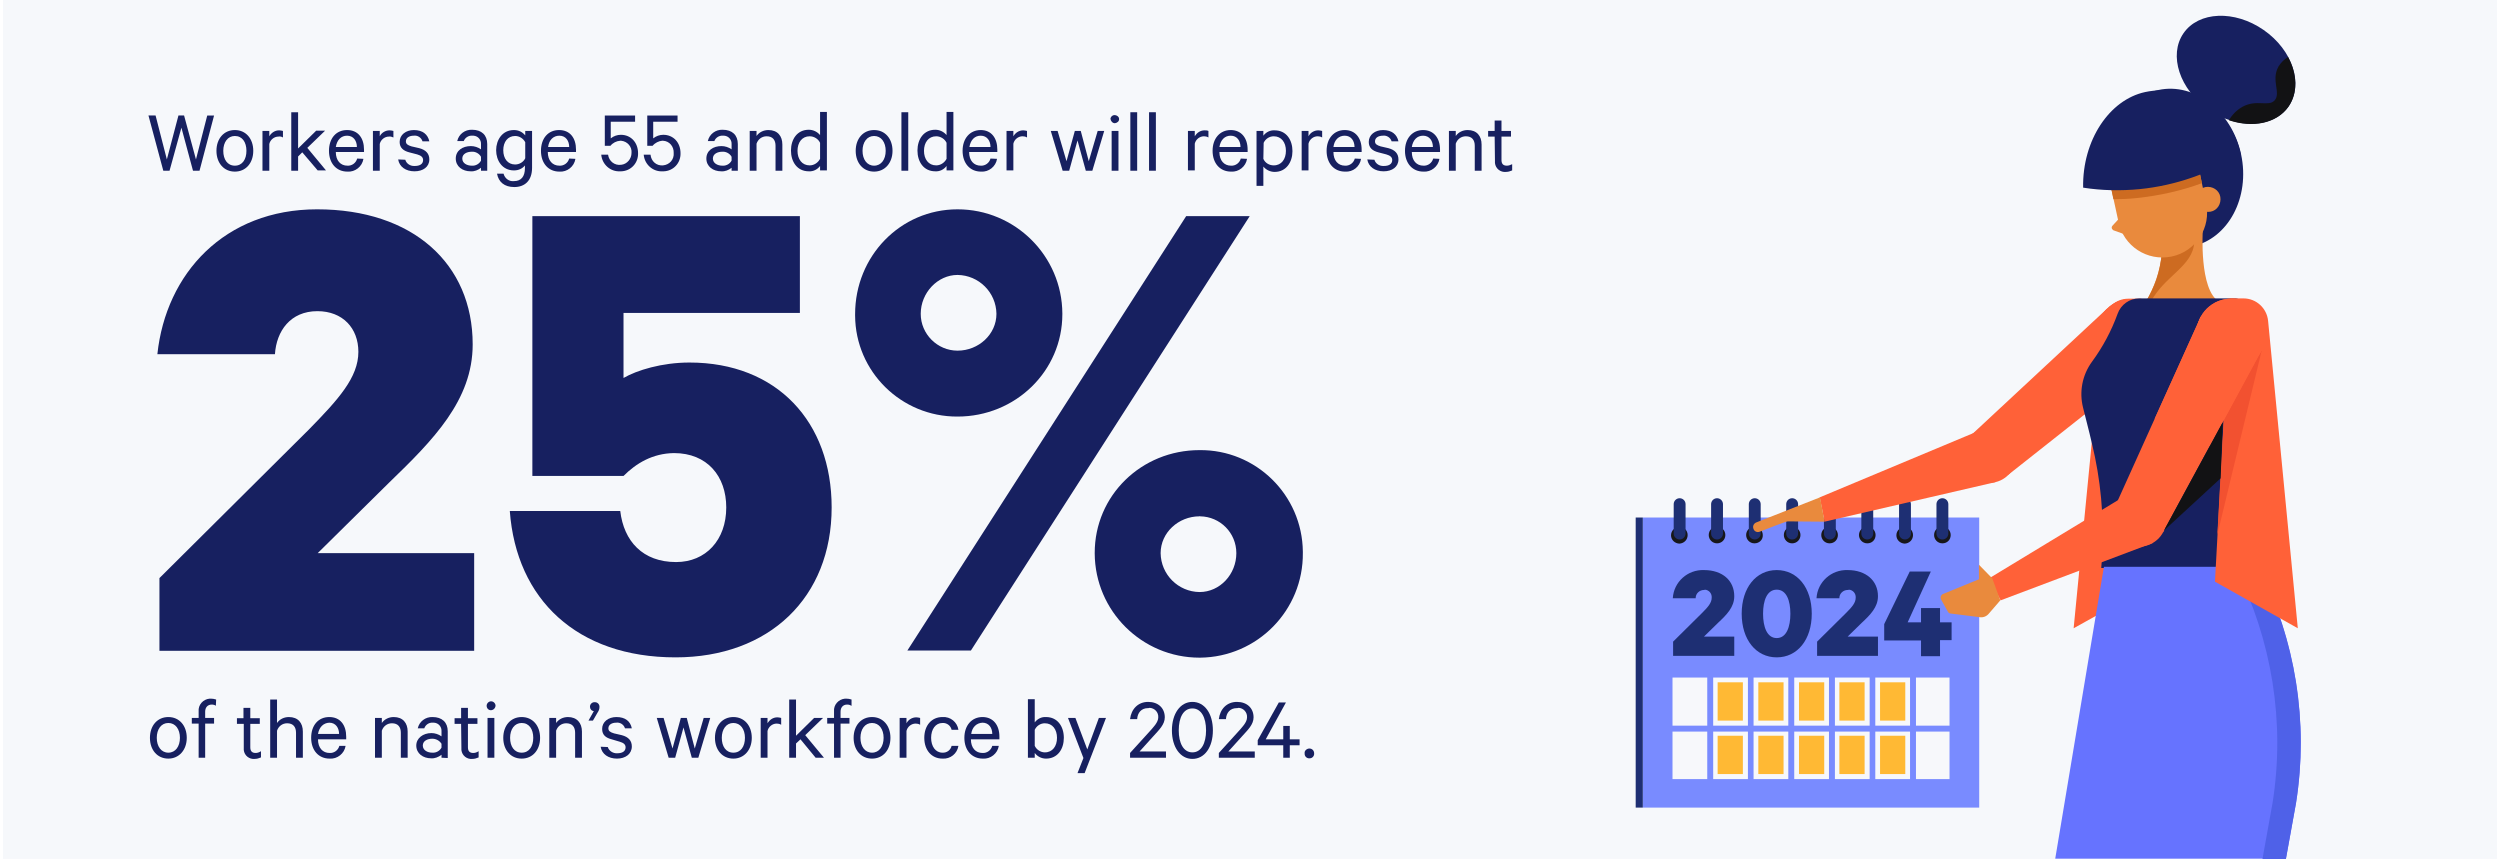 <?xml version="1.0" encoding="UTF-8"?> <!-- Generator: Adobe Illustrator 24.3.0, SVG Export Plug-In . SVG Version: 6.00 Build 0) --> <svg xmlns="http://www.w3.org/2000/svg" xmlns:xlink="http://www.w3.org/1999/xlink" version="1.1" id="Layer_1" x="0px" y="0px" viewBox="0 0 842 289.3" style="enable-background:new 0 0 842 289.3;" xml:space="preserve"> <style type="text/css"> .st0{fill:#F6F8FB;} .st1{fill:#F7F8FB;} .st2{fill:#798BFF;} .st3{fill:#17171A;} .st4{fill:#1E2F73;} .st5{fill:#FFB934;} .st6{fill:#FF6138;} .st7{fill:#172060;} .st8{fill:#E98A3D;} .st9{fill:#CD6B21;} .st10{fill:#121214;} .st11{fill:#6673FF;} .st12{fill:#4F61E8;} .st13{fill:#F25130;} </style> <rect x="1" y="0" class="st0" width="840" height="289.3"></rect> <g id="Artwork_711"> <polygon class="st1" points="549.2,173.2 662.6,173.2 664.5,174.3 550.9,174.3 "></polygon> <rect x="553.3" y="174.3" class="st2" width="113.3" height="97.7"></rect> <path class="st3" d="M568.4,180.2c0-1.5-1.2-2.8-2.8-2.7c-1.5,0-2.8,1.2-2.8,2.8c0,1.5,1.2,2.7,2.8,2.8 C567.2,183,568.4,181.8,568.4,180.2C568.4,180.2,568.4,180.2,568.4,180.2"></path> <path class="st4" d="M565.7,181.7L565.7,181.7c-1.1,0-2-0.9-2-2v-9.9c0-1.1,0.9-2,2-2s2,0.9,2,2v9.9 C567.7,180.8,566.8,181.7,565.7,181.7"></path> <path class="st3" d="M581.1,180.2c0-1.5-1.2-2.8-2.8-2.8s-2.8,1.2-2.8,2.8c0,1.5,1.2,2.8,2.8,2.8c0,0,0,0,0,0 C579.8,183,581.1,181.8,581.1,180.2C581.1,180.2,581.1,180.2,581.1,180.2"></path> <path class="st4" d="M578.3,181.7L578.3,181.7c-1.1,0-2-0.9-2-2v-9.9c0-1.1,0.9-2,2-2s2,0.9,2,2v9.9 C580.3,180.8,579.4,181.7,578.3,181.7"></path> <path class="st3" d="M593.7,180.2c0-1.5-1.2-2.8-2.8-2.8c-1.5,0-2.8,1.2-2.8,2.8c0,1.5,1.2,2.8,2.8,2.8c0,0,0,0,0,0 C592.5,183,593.8,181.8,593.7,180.2"></path> <path class="st4" d="M591,181.7L591,181.7c-1.1,0-2-0.9-2-2v-9.9c0-1.1,0.9-2,2-2s2,0.9,2,2v9.9C593,180.8,592.1,181.7,591,181.7"></path> <path class="st3" d="M606.4,180.2c0-1.5-1.2-2.8-2.8-2.8s-2.8,1.2-2.8,2.8c0,1.5,1.2,2.8,2.8,2.8c0,0,0,0,0,0 C605.1,183,606.4,181.8,606.4,180.2"></path> <path class="st4" d="M603.6,181.7L603.6,181.7c-1.1,0-2-0.9-2-2v-9.9c0-1.1,0.9-2,2-2s2,0.9,2,2v9.9 C605.6,180.8,604.7,181.7,603.6,181.7"></path> <path class="st3" d="M619,180.2c0-1.5-1.2-2.8-2.8-2.8c-1.5,0-2.8,1.2-2.8,2.8c0,1.5,1.2,2.8,2.8,2.8S619,181.8,619,180.2 C619,180.2,619,180.2,619,180.2"></path> <path class="st4" d="M616.3,181.7L616.3,181.7c-1.1,0-2-0.9-2-2v-9.9c0-1.1,0.9-2,2-2s2,0.9,2,2v9.9 C618.3,180.8,617.4,181.7,616.3,181.7"></path> <path class="st3" d="M631.7,180.2c0-1.5-1.2-2.8-2.8-2.8c-1.5,0-2.8,1.2-2.8,2.8c0,1.5,1.2,2.8,2.8,2.8S631.7,181.8,631.7,180.2 C631.7,180.2,631.7,180.2,631.7,180.2"></path> <path class="st4" d="M628.9,181.7L628.9,181.7c-1.1,0-2-0.9-2-2v-9.9c0-1.1,0.9-2,2-2s2,0.9,2,2v9.9 C630.9,180.8,630,181.7,628.9,181.7"></path> <path class="st3" d="M644.3,180.2c0-1.5-1.2-2.8-2.8-2.7c-1.5,0-2.8,1.2-2.8,2.8c0,1.5,1.2,2.7,2.8,2.8 C643.1,183,644.3,181.8,644.3,180.2C644.3,180.2,644.3,180.2,644.3,180.2"></path> <path class="st4" d="M641.6,181.7L641.6,181.7c-1.1,0-2-0.9-2-2v-9.9c0-1.1,0.9-2,2-2s2,0.9,2,2v9.9 C643.6,180.8,642.7,181.7,641.6,181.7"></path> <path class="st3" d="M657,180.2c0-1.5-1.2-2.8-2.8-2.8s-2.8,1.2-2.8,2.8c0,1.5,1.2,2.8,2.8,2.8c0,0,0,0,0,0 C655.8,183,657,181.8,657,180.2"></path> <path class="st4" d="M654.2,181.7L654.2,181.7c-1.1,0-2-0.9-2-2v-9.9c0-1.1,0.9-2,2-2s2,0.9,2,2v9.9 C656.2,180.8,655.3,181.7,654.2,181.7"></path> <rect x="645.3" y="246.4" class="st1" width="11.3" height="16"></rect> <rect x="590.6" y="228.2" class="st1" width="11.7" height="16.2"></rect> <rect x="604.3" y="228.2" class="st1" width="11.7" height="16.2"></rect> <rect x="618" y="228.2" class="st1" width="11.7" height="16.2"></rect> <rect x="645.3" y="228.2" class="st1" width="11.3" height="16.2"></rect> <rect x="631.6" y="228.2" class="st1" width="11.7" height="16.2"></rect> <rect x="631.6" y="246.4" class="st1" width="11.7" height="16"></rect> <rect x="563.3" y="246.4" class="st1" width="11.7" height="16"></rect> <rect x="618" y="246.4" class="st1" width="11.7" height="16"></rect> <rect x="577" y="228.2" class="st1" width="11.7" height="16.2"></rect> <rect x="563.3" y="228.2" class="st1" width="11.7" height="16.2"></rect> <rect x="577" y="246.4" class="st1" width="11.7" height="16"></rect> <rect x="604.3" y="246.4" class="st1" width="11.7" height="16"></rect> <rect x="590.6" y="246.4" class="st1" width="11.7" height="16"></rect> <rect x="578.5" y="229.8" class="st5" width="8.5" height="12.9"></rect> <rect x="592.2" y="229.8" class="st5" width="8.5" height="12.9"></rect> <rect x="605.9" y="229.8" class="st5" width="8.5" height="12.9"></rect> <rect x="619.5" y="229.8" class="st5" width="8.5" height="12.9"></rect> <rect x="633.2" y="229.8" class="st5" width="8.5" height="12.9"></rect> <rect x="578.5" y="247.8" class="st5" width="8.5" height="12.9"></rect> <rect x="592.2" y="247.8" class="st5" width="8.5" height="12.9"></rect> <rect x="605.9" y="247.8" class="st5" width="8.5" height="12.9"></rect> <rect x="619.5" y="247.8" class="st5" width="8.5" height="12.9"></rect> <rect x="633.2" y="247.8" class="st5" width="8.5" height="12.9"></rect> <rect x="550.9" y="174.3" class="st4" width="2.4" height="97.7"></rect> <path class="st4" d="M573.9,198.7c-1.5,0-2.8,1.2-2.8,2.7c0,0,0,0.1,0,0.1h-7.7c0.3-5.5,5-9.7,10.5-9.5c6.3,0,10.2,3.6,10.2,8.8 c0,3.7-2.6,6.3-5.5,9l-4.7,4.6h10.2v6.5h-20.6v-4.8l9.8-9.7c2-2,3.2-3.4,3.2-5.1c0.1-1.4-0.9-2.6-2.3-2.7 C574.1,198.7,574,198.7,573.9,198.7z"></path> <path class="st4" d="M586.6,206.7c0-8.7,4.8-14.7,11.8-14.7s11.8,6,11.8,14.7s-4.8,14.7-11.8,14.7S586.6,215.4,586.6,206.7z M593.8,206.7c0,4.4,1.3,8.2,4.6,8.2s4.6-3.8,4.6-8.2s-1.3-8.1-4.6-8.1S593.8,202.3,593.8,206.7z"></path> <path class="st4" d="M622.3,198.7c-1.5,0-2.8,1.2-2.8,2.7c0,0,0,0.1,0,0.1h-7.7c0.3-5.5,5-9.7,10.5-9.5c6.2,0,10.2,3.6,10.2,8.8 c0,3.7-2.6,6.3-5.5,9l-4.7,4.6h10.2v6.5H612v-4.8l9.8-9.7c2-2,3.2-3.4,3.2-5.1c0.1-1.4-0.9-2.6-2.3-2.7 C622.6,198.7,622.5,198.7,622.3,198.7z"></path> <path class="st4" d="M642.5,209.6h4.5v-4.8h6.4v4.8h3.9v6h-3.9v5.4H647v-5.3h-12.4v-5.5l8.6-17.7h7.1L642.5,209.6z"></path> </g> <path class="st6" d="M709.5,104.1c-4.6,4.6-4.6,12-0.1,16.6s12,4.6,16.6,0.1c4.6-4.6,4.6-12,0.1-16.6 C721.5,99.6,714.1,99.5,709.5,104.1"></path> <path class="st6" d="M661,155.5c1.1,4.9,6.1,8,11,6.9s8-6.1,6.9-11c-1.1-4.9-6.1-8-11-6.9C662.9,145.6,659.9,150.6,661,155.5 C661,155.5,661,155.5,661,155.5"></path> <polygon class="st6" points="726,120.7 676.4,159.9 663.5,146.9 709.5,104.1 "></polygon> <path class="st6" d="M709.5,104.1c-4.6,4.6-4.6,12-0.1,16.6s12,4.6,16.6,0.1c4.6-4.6,4.6-12,0.1-16.6 C721.5,99.6,714.1,99.5,709.5,104.1"></path> <polygon class="st6" points="612.9,167.5 667.9,144.5 672,162.4 614.5,175.7 "></polygon> <path class="st6" d="M698.4,211.6l28-15.6l-5.2-95.4h-4.4c-4.3,0-7.9,3.3-8.3,7.6L698.4,211.6z"></path> <path class="st7" d="M710.6,61.4c3.1,14.5,15.5,24.2,27.7,21.6s19.6-16.5,16.5-31S739.2,27.7,727,30.3S707.4,46.8,710.6,61.4"></path> <path class="st8" d="M741.9,77.6c0,0-1.3,20.1,5.5,24h-24.7c3-5,4.9-10.6,5.4-16.4C731.9,82.7,738.1,80.2,741.9,77.6"></path> <path class="st9" d="M726.2,94.3c1-2.9,1.6-5.9,1.9-9c1.5-1,9-2.8,10.9-3.8c-0.2,8.1-10.3,11.6-14.6,20.2h-1.7 C724.1,99.3,725.3,96.8,726.2,94.3"></path> <path class="st7" d="M752.9,100.5c2.6,0,10.1,5.8,10.1,10.4c-2.4,15.3-3.4,30.8-2.8,46.3c0.3,12.5,2.8,24.7,7.5,34.1h-60 c1.1-12.5,0.4-25.1-2.1-37.3c-1-4.7-2.6-11.2-4-16.6c-1.4-5.4-0.3-11.1,3-15.6c3.6-4.9,6.5-10.3,8.6-16.1c1.1-3.1,4-5.2,7.3-5.2 H752.9z"></path> <path class="st8" d="M731.4,86.4L731.4,86.4c8.2-1.7,13.4-9.8,11.6-18c0,0,0,0,0,0L740.2,55l-29.6,6.3l2.9,13.4 C715.2,82.9,723.2,88.1,731.4,86.4C731.4,86.4,731.4,86.4,731.4,86.4"></path> <path class="st9" d="M741.6,61.7c-7.1,2.6-14.4,4.2-21.9,5c-2.8,0.3-5.4,0.4-7.9,0.4l-1.2-5.8l29.6-6.3L741.6,61.7z"></path> <path class="st7" d="M722.5,31c14.7-3.1,29.1,6.2,32.2,20.9c0,0,0,0,0,0c-10.3,6.5-22,10.6-34.1,11.8c-6.3,0.6-12.7,0.5-19-0.5 C701.3,47.3,710.4,33.6,722.5,31"></path> <path class="st8" d="M713.8,73.5l-2.3,2.5c-0.4,0.4-0.4,1,0.1,1.4c0.1,0.1,0.2,0.2,0.3,0.2l3.9,1.4L713.8,73.5z"></path> <path class="st7" d="M743.8,36.9c9.8,6.8,21.9,6.3,27-1.1s1.4-18.9-8.4-25.7s-21.9-6.3-27,1.1S734.1,30.1,743.8,36.9"></path> <path class="st10" d="M766.1,33.8c2.2-2.5-1.3-6.8,1.3-11.4c0.8-1.3,1.9-2.4,3.2-3.2c3.1,5.7,3.4,12,0.2,16.7 c-4,5.7-12.1,7.3-20.1,4.6c1.1-1.9,2.6-3.4,4.5-4.5C760.1,33.3,764,36.1,766.1,33.8"></path> <path class="st8" d="M739.5,68c0.5,2.3,2.7,3.7,5,3.3s3.7-2.7,3.3-5s-2.7-3.7-5-3.3c0,0,0,0,0,0C740.5,63.5,739.1,65.7,739.5,68"></path> <path class="st11" d="M760.7,191L760.7,191c12.4,24.5,16.9,52.3,12.6,79.4l-3.4,18.8h-77.7l16.4-98.3H760.7z"></path> <path class="st12" d="M760.7,191h-7.9c12.4,24.5,16.9,52.3,12.6,79.4l-3.4,18.9h7.9l3.4-18.8C777.6,243.3,773.2,215.5,760.7,191"></path> <path class="st6" d="M773.9,211.6L746,195.9l5.2-95.4h4.4c4.3,0,7.9,3.3,8.3,7.6L773.9,211.6z"></path> <polygon class="st13" points="761.8,117.8 746.8,180.1 749.6,129.2 "></polygon> <path class="st6" d="M741.2,106.7c-3.1,5.7-1,12.8,4.7,15.9c5.7,3.1,12.8,1,15.9-4.7c3.1-5.7,1-12.8-4.7-15.9 C751.4,98.9,744.3,101,741.2,106.7"></path> <path class="st6" d="M712.5,179.5c2.5,4.4,8.1,5.9,12.5,3.4c4.4-2.5,5.9-8.1,3.4-12.5c-2.5-4.4-8.1-5.9-12.5-3.4c0,0,0,0,0,0 C711.5,169.5,710,175.1,712.5,179.5"></path> <polygon class="st6" points="761.8,117.8 728.5,179.3 712.4,170.5 741.2,106.7 "></polygon> <path class="st6" d="M741.2,106.7c-3.1,5.7-1,12.8,4.7,15.9c5.7,3.1,12.8,1,15.9-4.7c3.1-5.7,1-12.8-4.7-15.9 C751.4,98.9,744.3,101,741.2,106.7"></path> <polygon class="st6" points="761.8,117.8 744.2,150.3 725.7,141 741.2,106.7 "></polygon> <polygon class="st6" points="669.9,194.8 715.9,166.9 725,182.9 673.8,202.2 "></polygon> <path class="st8" d="M671,194.8l-4.5-4.6v4.9l-12.2,5c-0.7,0.4-0.9,1.3-0.5,1.9c0,0,0,0,0,0l2.3,4.1c0.1,0.2,0.3,0.4,0.6,0.5 l10.3,1.3c1.1,0.1,2.2-0.4,2.9-1.3l3.8-4.4L671,194.8z"></path> <path class="st8" d="M614.5,175.7l-1.5-8.2l-21.6,8.5c-0.8,0.4-1.2,1.3-0.8,2.2c0.3,0.8,1.2,1.2,2,0.9c2.8-1.1,8.9-3.5,9.5-3.5 L614.5,175.7"></path> <polygon class="st10" points="748.6,142.2 728.8,178.7 747.9,161.1 "></polygon> <path class="st7" d="M62,38.9l4,14.8l3.8-14.8h2.3l-4.9,18.6H65L61.1,43l-4,14.5H55l-5-18.6h2.4l3.8,14.8l3.9-14.8H62z"></path> <path class="st7" d="M79.1,57.8c-3.7,0-6.2-2.9-6.2-7s2.5-7,6.2-7s6.2,2.9,6.2,7S82.8,57.8,79.1,57.8z M79.1,45.8 c-2.4,0-3.9,2.1-3.9,5s1.4,5,3.9,5s3.9-2.1,3.9-5S81.6,45.8,79.1,45.8L79.1,45.8z"></path> <path class="st7" d="M95.3,46.3c-0.5-0.3-1-0.4-1.5-0.3c-1.5,0-2.8,1.1-3.1,2.5v9h-2.3V44.1h2.3v1.8c0.7-1.2,1.9-2,3.3-2 c0.4,0,0.9,0.1,1.3,0.2L95.3,46.3z"></path> <path class="st7" d="M101.8,51.3l-1.4,1.4v4.8h-2.3V37.8h2.3V50l6.1-6h3l-6,5.8l6.3,7.6H107L101.8,51.3z"></path> <path class="st7" d="M122.4,53.5c-0.4,2.6-2.8,4.5-5.4,4.3c-3.7,0-6.2-2.8-6.2-7s2.4-7,6.1-7s5.7,2.7,5.7,6.6v0.8h-9.5 c0,2.9,1.6,4.6,3.9,4.6c1.5,0.1,2.9-0.9,3.3-2.4L122.4,53.5z M113.1,49.5h7.1c0-2-1.1-3.8-3.3-3.8C114.9,45.7,113.5,47.1,113.1,49.5 z"></path> <path class="st7" d="M132.5,46.3c-0.5-0.2-1-0.4-1.5-0.3c-1.5,0-2.8,1.1-3.1,2.5v9h-2.3V44.1h2.3v1.8c0.6-1.2,1.9-2,3.3-2 c0.4,0,0.9,0.1,1.3,0.2V46.3z"></path> <path class="st7" d="M136.5,53.8c0.4,1.4,1.8,2.2,3.2,2.1c1.6,0,2.8-0.6,2.8-2c0-0.9-0.6-1.5-2-1.9l-2.7-0.7 c-1.9-0.5-3.2-1.5-3.2-3.5c0-2.4,2.1-4,4.8-4c3,0,4.7,1.5,5.2,3.8h-2.3c-0.4-1.3-1.7-2.1-3-1.9c-1.3,0-2.6,0.6-2.6,1.9 c0,0.9,0.6,1.3,1.9,1.7l2.6,0.6c2.3,0.6,3.4,1.9,3.4,3.8c0,2.5-2.1,4-5,4s-5.1-1.5-5.5-4L136.5,53.8z"></path> <path class="st7" d="M162,57.5v-1c-1,0.8-2.2,1.3-3.5,1.2c-2.7,0-5-1.6-5-4.3s2.3-4.2,5.1-4.2c1.2,0,2.4,0.4,3.4,1.1v-1.7 c0.1-1.5-1-2.8-2.5-2.9c-0.2,0-0.3,0-0.5,0c-1.2-0.1-2.4,0.7-2.8,1.8H154c0.5-2.3,2.6-3.9,5-3.8c3.2,0,5.1,1.8,5.1,4.8v9L162,57.5z M162,52.8c-0.6-1.1-1.9-1.8-3.1-1.7c-1.6,0-3.2,0.7-3.2,2.3s1.6,2.4,3.2,2.4c1.3,0.1,2.5-0.6,3.1-1.7V52.8z"></path> <path class="st7" d="M176.9,55.6c-0.9,1.2-2.3,1.8-3.8,1.8c-3.9,0-6-3.3-6-6.8s2.1-6.8,6-6.8c1.5,0,2.8,0.6,3.8,1.8v-1.5h2.3v12.4 c0,4.4-2.5,6.5-6,6.5c-3.3,0-5.3-1.7-5.8-4.5h2.2c0.4,1.6,1.9,2.7,3.5,2.5c2.4,0,3.7-1.5,3.7-4.4V55.6z M176.9,47.9 c-0.7-1.3-2-2.1-3.4-2.1c-2.5,0-4,2-4,4.8s1.5,4.8,4,4.8c1.4,0,2.8-0.8,3.4-2.1V47.9z"></path> <path class="st7" d="M193.8,53.5c-0.4,2.6-2.8,4.5-5.4,4.3c-3.7,0-6.2-2.8-6.2-7s2.4-7,6.1-7s5.7,2.7,5.7,6.6v0.8h-9.5 c0,2.9,1.6,4.6,3.9,4.6c1.5,0.1,2.9-0.9,3.3-2.4L193.8,53.5z M184.6,49.5h7.1c0-2-1.1-3.8-3.3-3.8C186.4,45.7,184.9,47.1,184.6,49.5 z"></path> <path class="st7" d="M205.6,49.1h-1.9V38.9h10.2V41h-8.2v5.6c1-0.8,2.2-1.2,3.4-1.2c3.4,0,5.8,2.6,5.8,6.2c0.1,3.3-2.4,6-5.7,6.1 c-0.1,0-0.2,0-0.3,0c-3.3,0.2-6.1-2.3-6.4-5.6h2.3c0.3,2.2,2.2,3.7,4.4,3.4c2-0.2,3.5-2,3.5-4c0.2-2.1-1.4-3.9-3.5-4.1 c-0.1,0-0.2,0-0.3,0C207.6,47.5,206.4,48.1,205.6,49.1z"></path> <path class="st7" d="M219.8,49.1H218V38.9h10.2V41H220v5.6c1-0.8,2.2-1.2,3.4-1.2c3.4,0,5.8,2.6,5.8,6.2c0.1,3.3-2.4,6-5.7,6.1 c-0.1,0-0.2,0-0.3,0c-3.3,0.2-6.1-2.3-6.4-5.6h2.3c0.2,2.2,2,3.8,4.2,3.6c2.2-0.2,3.8-2,3.6-4.2c0.1-2.1-1.4-4-3.6-4.1 c-0.1,0-0.2,0-0.3,0C221.9,47.5,220.6,48.1,219.8,49.1z"></path> <path class="st7" d="M246.4,57.5v-1c-1,0.8-2.2,1.3-3.5,1.2c-2.7,0-5-1.6-5-4.3s2.3-4.2,5.1-4.2c1.2,0,2.4,0.4,3.4,1.1v-1.7 c0.1-1.5-1-2.8-2.5-2.9c-0.2,0-0.3,0-0.5,0c-1.2-0.1-2.4,0.7-2.8,1.8h-2.2c0.5-2.3,2.6-3.9,5-3.8c3.2,0,5.1,1.8,5.1,4.8v9 L246.4,57.5z M246.4,52.8c-0.6-1.1-1.9-1.8-3.1-1.7c-1.6,0-3.2,0.7-3.2,2.3s1.6,2.4,3.2,2.4c1.3,0.1,2.5-0.6,3.1-1.7V52.8z"></path> <path class="st7" d="M252.5,44.1h2.3v1.7c0.9-1.3,2.4-2,4-2c3.1,0,4.7,2,4.7,4.9v8.8h-2.3v-8.4c0-1.9-0.9-3.2-3-3.2 c-1.6,0-2.9,1-3.4,2.5v9.1h-2.3L252.5,44.1z"></path> <path class="st7" d="M276.2,55.9c-0.9,1.2-2.3,1.9-3.8,1.8c-3.9,0-6-3.2-6-7s2.1-7,6-7c1.5,0,2.9,0.7,3.8,1.8v-7.8h2.3v19.7h-2.3 V55.9z M276.2,48.1c-0.6-1.3-2-2.2-3.5-2.2c-2.6,0-4.1,2.1-4.1,4.9s1.5,4.9,4.1,4.9c1.5,0,2.8-0.9,3.5-2.2V48.1z"></path> <path class="st7" d="M294.4,57.8c-3.7,0-6.2-2.9-6.2-7s2.5-7,6.2-7s6.2,2.9,6.2,7S298,57.8,294.4,57.8z M294.4,45.8 c-2.4,0-3.9,2.1-3.9,5s1.5,5,3.9,5s3.9-2.1,3.9-5S296.8,45.8,294.4,45.8L294.4,45.8z"></path> <path class="st7" d="M305.9,57.5h-2.3V37.8h2.3V57.5z"></path> <path class="st7" d="M318.8,55.9c-0.9,1.2-2.3,1.9-3.8,1.8c-3.9,0-6-3.2-6-7s2.1-7,6-7c1.5,0,2.9,0.7,3.8,1.8v-7.8h2.3v19.7h-2.3 L318.8,55.9z M318.8,48.1c-0.6-1.3-2-2.2-3.5-2.2c-2.6,0-4.1,2.1-4.1,4.9s1.5,4.9,4.1,4.9c1.5,0,2.8-0.9,3.5-2.2V48.1z"></path> <path class="st7" d="M335.8,53.5c-0.4,2.6-2.8,4.5-5.4,4.3c-3.7,0-6.2-2.8-6.2-7s2.5-7,6.1-7s5.6,2.7,5.6,6.6v0.8h-9.5 c0,2.9,1.6,4.6,3.9,4.6c1.5,0.1,2.9-0.9,3.3-2.4L335.8,53.5z M326.5,49.5h7.1c0-2-1.1-3.8-3.3-3.8C328.3,45.7,326.9,47.1,326.5,49.5 L326.5,49.5z"></path> <path class="st7" d="M345.9,46.3c-0.5-0.3-1-0.4-1.5-0.4c-1.5,0-2.8,1.1-3.1,2.5v9H339V44.1h2.3v1.8c0.7-1.2,1.9-2,3.3-2 c0.4,0,0.9,0.1,1.3,0.2L345.9,46.3z"></path> <path class="st7" d="M366.7,54.3l3-10.2h2.2l-4,13.4h-2.2l-2.8-10.2l-2.8,10.2h-2.2l-4-13.4h2.3l3,10.2l2.8-10.2h2L366.7,54.3z"></path> <path class="st7" d="M375.5,41.5c-0.8,0-1.4-0.7-1.5-1.5c0.1-0.8,0.9-1.4,1.7-1.2c0.6,0.1,1.2,0.6,1.2,1.2 C377,40.8,376.3,41.4,375.5,41.5z M376.7,57.5h-2.3V44.1h2.3V57.5z"></path> <path class="st7" d="M383,57.5h-2.3V37.8h2.3V57.5z"></path> <path class="st7" d="M389.3,57.5h-2.3V37.8h2.3V57.5z"></path> <path class="st7" d="M407,46.3c-0.5-0.3-1-0.4-1.5-0.4c-1.5,0-2.8,1.1-3.1,2.5v9h-2.3V44.1h2.3v1.8c0.7-1.2,1.9-2,3.3-2 c0.4,0,0.9,0,1.3,0.2V46.3z"></path> <path class="st7" d="M420,53.5c-0.4,2.6-2.8,4.5-5.4,4.3c-3.7,0-6.2-2.8-6.2-7s2.5-7,6.1-7s5.7,2.7,5.7,6.6v0.8h-9.5 c0,2.9,1.6,4.6,3.9,4.6c1.5,0.1,2.9-0.9,3.3-2.4L420,53.5z M410.7,49.5h7.1c0-2-1.1-3.8-3.3-3.8C412.5,45.7,411.1,47.1,410.7,49.5 L410.7,49.5z"></path> <path class="st7" d="M425.5,62.6h-2.3V44.1h2.3v1.6c0.9-1.2,2.3-1.9,3.8-1.8c4,0,6,3.3,6,7s-2.1,7-6,7c-1.5,0-2.9-0.7-3.8-1.8V62.6z M425.5,53.5c0.6,1.4,2,2.2,3.5,2.2c2.6,0,4.1-2.1,4.1-4.9s-1.5-4.9-4.1-4.9c-1.5,0-2.8,0.9-3.4,2.2L425.5,53.5z"></path> <path class="st7" d="M445.3,46.3c-0.5-0.3-1-0.4-1.5-0.4c-1.5,0-2.8,1.1-3.1,2.5v9h-2.3V44.1h2.3v1.8c0.6-1.2,1.9-2,3.3-2 c0.4,0,0.9,0.1,1.3,0.2V46.3z"></path> <path class="st7" d="M458.4,53.5c-0.4,2.6-2.7,4.5-5.4,4.3c-3.7,0-6.2-2.8-6.2-7s2.5-7,6.1-7s5.7,2.7,5.7,6.6v0.8h-9.5 c0,2.9,1.6,4.6,3.9,4.6c1.5,0.1,2.9-0.9,3.3-2.4L458.4,53.5z M449.1,49.5h7.1c0-2-1.1-3.8-3.3-3.8C450.9,45.7,449.4,47.1,449.1,49.5 z"></path> <path class="st7" d="M462.9,53.8c0.4,1.4,1.8,2.2,3.2,2.1c1.6,0,2.8-0.6,2.8-2c0-0.9-0.6-1.5-2-1.9l-2.7-0.7 c-1.9-0.5-3.2-1.5-3.2-3.5c0-2.4,2.1-4,4.8-4c3,0,4.7,1.5,5.2,3.8h-2.3c-0.4-1.3-1.7-2.1-3-1.9c-1.3,0-2.6,0.6-2.6,1.9 c0,0.9,0.6,1.3,1.9,1.7l2.6,0.6c2.3,0.6,3.4,1.9,3.4,3.8c0,2.5-2.1,4-5,4s-5.1-1.5-5.5-4L462.9,53.8z"></path> <path class="st7" d="M484.8,53.5c-0.4,2.6-2.8,4.5-5.4,4.3c-3.7,0-6.2-2.8-6.2-7s2.5-7,6.1-7s5.7,2.7,5.7,6.6v0.8h-9.5 c0,2.9,1.6,4.6,3.9,4.6c1.5,0.1,2.9-0.9,3.3-2.4L484.8,53.5z M475.5,49.5h7.1c0-2-1.1-3.8-3.3-3.8C477.3,45.7,475.9,47.1,475.5,49.5 z"></path> <path class="st7" d="M488,44.1h2.3v1.7c0.9-1.3,2.4-2,4-2c3.1,0,4.7,2,4.7,4.9v8.8h-2.3v-8.4c0-1.9-0.9-3.2-3-3.2 c-1.6,0-2.9,1-3.4,2.5v9.1H488V44.1z"></path> <path class="st7" d="M503.4,46h-2.2v-1.9h2.2v-3.5h2.3v3.5h3.2V46h-3.2v7.9c0,1.3,0.6,1.9,1.8,1.9c0.6,0,1.2-0.2,1.8-0.5v2.1 c-0.7,0.3-1.4,0.5-2.1,0.5c-1.8,0.2-3.5-1.1-3.7-3c0-0.2,0-0.5,0-0.7L503.4,46z"></path> <path class="st7" d="M106.9,104.8c-9.1,0-13.8,6.7-14.3,14.5H53c2.9-27.2,22.6-48.8,53.8-48.8c32.2,0,52.4,18.3,52.4,45.5 c0,18.8-13.3,32.2-28.1,46.5l-24.1,23.8h52.7v32.9h-106v-24.5l50.3-50c10-10.2,16.7-17.6,16.7-26.2 C120.7,110.5,115.4,104.8,106.9,104.8z"></path> <path class="st7" d="M210,160.3h-30.7V72.8h90.1v32.6H210v21.9c4.5-2.6,12.9-5.2,22.2-5.2c29.5,0,47.9,20,47.9,48.8 c0,30.3-21,50.5-52.6,50.5c-33.1,0-53.6-19.5-55.8-49.3h37.2c1.2,10.2,7.6,17.2,18.8,17.2c10,0,16.9-7.4,16.9-18.4 c0-10.5-6.4-18.3-17.6-18.3C219.8,152.7,214.3,156,210,160.3z"></path> <path class="st7" d="M322.5,140.3c-18.9,0.1-34.4-15.1-34.5-34c0-0.2,0-0.3,0-0.5c0-19.5,15.2-35.3,34.5-35.3 c19.4,0,35.2,15.7,35.3,35.1c0,0.1,0,0.1,0,0.2C357.8,125,342,140.3,322.5,140.3z M399.5,72.8h21.4L327,219.1h-21.4L399.5,72.8z M322.5,118.1c7.1,0,13.1-5.5,13.1-12.4c-0.1-7.2-5.9-13-13.1-13.1c-6.7,0-12.4,6-12.4,13.1C310.1,112.5,315.7,118.1,322.5,118.1z M404,221.5c-19.4,0-35.2-15.7-35.3-35.1c0-0.1,0-0.1,0-0.2c0-19.3,15.7-34.6,35.3-34.6c19-0.2,34.6,15.1,34.8,34.2 c0,0.1,0,0.3,0,0.4c0.2,19.3-15.3,35.1-34.6,35.3C404.1,221.5,404.1,221.5,404,221.5z M404,173.9c-7.1,0-13.1,5.5-13.1,12.4 c0.1,7.2,5.9,13,13.1,13.1c6.9,0,12.4-6,12.4-13.1c0-6.8-5.4-12.3-12.2-12.4C404.1,173.8,404.1,173.8,404,173.9z"></path> <path class="st7" d="M56.7,255.5c-3.7,0-6.2-2.9-6.2-7s2.5-7,6.2-7s6.2,2.9,6.2,7S60.3,255.5,56.7,255.5z M56.7,243.5 c-2.4,0-3.9,2.1-3.9,5s1.5,5,3.9,5s3.9-2.1,3.9-5S59.1,243.5,56.7,243.5L56.7,243.5z"></path> <path class="st7" d="M72.7,237.7c-0.4-0.3-0.9-0.4-1.4-0.4c-1.3,0-2.2,0.9-2.2,2.4v2.1h3v1.9h-3v11.5h-2.2v-11.5h-2.3v-1.9h2.3v-2.2 c-0.2-2.2,1.5-4.1,3.7-4.3c0.1,0,0.3,0,0.4,0c0.6,0,1.2,0.1,1.8,0.3L72.7,237.7z"></path> <path class="st7" d="M82,243.8h-2.2v-1.9H82v-3.5h2.3v3.5h3.2v1.9h-3.2v7.9c0,1.3,0.6,1.9,1.8,1.9c0.6,0,1.2-0.2,1.8-0.6v2.1 c-0.7,0.3-1.4,0.5-2.1,0.5c-1.8,0.2-3.5-1.1-3.7-3c0-0.2,0-0.5,0-0.7V243.8z"></path> <path class="st7" d="M91,235.6h2.3v7.9c0.9-1.3,2.4-2,4-2c3.1,0,4.7,2,4.7,4.9v8.8h-2.3v-8.4c0-1.9-0.9-3.2-3-3.2 c-1.6,0-2.9,1-3.4,2.5v9.1H91V235.6z"></path> <path class="st7" d="M116.4,251.2c-0.4,2.6-2.8,4.5-5.4,4.3c-3.7,0-6.2-2.8-6.2-7s2.4-7,6.1-7s5.7,2.7,5.7,6.6v0.9h-9.5 c0,2.9,1.6,4.6,3.9,4.6c1.5,0.1,2.9-0.9,3.3-2.4L116.4,251.2z M107.1,247.2h7.1c0-2-1.1-3.8-3.3-3.8 C108.9,243.5,107.5,244.9,107.1,247.2L107.1,247.2z"></path> <path class="st7" d="M126.3,241.8h2.3v1.7c0.9-1.3,2.4-2,4-2c3.1,0,4.7,2,4.7,4.9v8.8H135v-8.4c0-1.9-0.9-3.2-3-3.2 c-1.6,0-2.9,1-3.4,2.5v9.1h-2.3L126.3,241.8z"></path> <path class="st7" d="M148.7,255.2v-1c-1,0.8-2.3,1.3-3.5,1.2c-2.7,0-5-1.6-5-4.3c0-2.5,2.3-4.2,5.1-4.2c1.2,0,2.4,0.4,3.4,1.1v-1.7 c0.1-1.5-1-2.8-2.5-2.9c-0.2,0-0.3,0-0.5,0c-1.2-0.1-2.4,0.7-2.8,1.9h-2.2c0.5-2.3,2.6-3.9,5-3.8c3.2,0,5.1,1.8,5.1,4.8v9 L148.7,255.2z M148.7,250.5c-0.7-1.1-1.9-1.7-3.1-1.7c-1.6,0-3.2,0.7-3.2,2.3s1.6,2.4,3.2,2.4c1.3,0.1,2.5-0.6,3.1-1.7V250.5z"></path> <path class="st7" d="M155.3,243.8h-2.2v-1.9h2.2v-3.5h2.3v3.5h3.2v1.9h-3.2v7.9c0,1.3,0.6,1.9,1.8,1.9c0.6,0,1.2-0.2,1.8-0.6v2.1 c-0.7,0.3-1.4,0.5-2.1,0.5c-1.8,0.2-3.5-1.1-3.7-3c0-0.2,0-0.5,0-0.7L155.3,243.8z"></path> <path class="st7" d="M165.3,239.2c-0.8,0-1.4-0.7-1.4-1.5c0-0.8,0.7-1.5,1.5-1.5s1.5,0.7,1.5,1.5 C166.8,238.6,166.1,239.2,165.3,239.2z M166.5,255.2h-2.3v-13.4h2.3V255.2z"></path> <path class="st7" d="M175.7,255.5c-3.7,0-6.2-2.9-6.2-7s2.5-7,6.2-7s6.2,2.9,6.2,7S179.4,255.5,175.7,255.5z M175.7,243.5 c-2.4,0-3.9,2.1-3.9,5s1.4,5,3.9,5s3.9-2.1,3.9-5S178.2,243.5,175.7,243.5L175.7,243.5z"></path> <path class="st7" d="M185,241.8h2.3v1.7c0.9-1.3,2.4-2,4-2c3,0,4.7,2,4.7,4.9v8.8h-2.3v-8.4c0-1.9-0.9-3.2-3-3.2 c-1.6,0-2.9,1-3.4,2.5v9.1H185V241.8z"></path> <path class="st7" d="M200,239.5c-0.8-0.1-1.3-0.7-1.3-1.5c0-0.9,0.8-1.6,1.7-1.5c0.9,0,1.6,0.8,1.5,1.7c0,0.7-0.3,1.3-0.7,1.9 l-1.5,2.6h-1.5L200,239.5z"></path> <path class="st7" d="M204.7,251.6c0.4,1.3,1.8,2.2,3.2,2.1c1.6,0,2.8-0.6,2.8-2c0-0.9-0.6-1.5-2-1.9L206,249 c-1.9-0.5-3.2-1.4-3.2-3.5c0-2.4,2.1-4,4.8-4c3,0,4.7,1.4,5.2,3.8h-2.3c-0.4-1.3-1.7-2.1-3-1.9c-1.3,0-2.6,0.6-2.6,1.9 c0,0.9,0.6,1.3,1.9,1.7l2.6,0.6c2.3,0.6,3.4,1.9,3.4,3.8c0,2.5-2.1,4.1-5,4.1s-5.1-1.5-5.5-4L204.7,251.6z"></path> <path class="st7" d="M234,252.1l3-10.3h2.2l-4,13.4H233l-2.8-10.2l-2.8,10.2h-2.2l-4-13.4h2.3l3,10.3l2.8-10.3h2L234,252.1z"></path> <path class="st7" d="M247,255.5c-3.7,0-6.2-2.9-6.2-7s2.5-7,6.2-7s6.2,2.9,6.2,7S250.6,255.5,247,255.5z M247,243.5 c-2.4,0-3.9,2.1-3.9,5s1.4,5,3.9,5s3.9-2.1,3.9-5S249.4,243.5,247,243.5L247,243.5z"></path> <path class="st7" d="M263.1,244.1c-0.5-0.3-1-0.4-1.5-0.4c-1.5,0-2.8,1.1-3.1,2.5v9h-2.3v-13.4h2.3v1.8c0.7-1.2,1.9-2,3.3-2 c0.4,0,0.9,0.1,1.3,0.2L263.1,244.1z"></path> <path class="st7" d="M269.6,249l-1.5,1.4v4.8h-2.3v-19.6h2.3v12.2l6.1-6h3l-6,5.8l6.3,7.6h-2.8L269.6,249z"></path> <path class="st7" d="M286.7,237.7c-0.4-0.3-0.9-0.4-1.4-0.4c-1.3,0-2.2,0.9-2.2,2.4v2.1h3v1.9h-3v11.5h-2.2v-11.5h-2.3v-1.9h2.3 v-2.2c-0.2-2.2,1.5-4.1,3.7-4.3c0.1,0,0.3,0,0.4,0c0.6,0,1.2,0.1,1.8,0.3V237.7z"></path> <path class="st7" d="M293.7,255.5c-3.7,0-6.2-2.9-6.2-7s2.5-7,6.2-7s6.2,2.9,6.2,7S297.4,255.5,293.7,255.5z M293.7,243.5 c-2.4,0-3.9,2.1-3.9,5s1.5,5,3.9,5s3.9-2.1,3.9-5S296.1,243.5,293.7,243.5L293.7,243.5z"></path> <path class="st7" d="M309.9,244.1c-0.5-0.3-1-0.4-1.5-0.4c-1.5,0-2.8,1.1-3.1,2.5v9H303v-13.4h2.3v1.8c0.6-1.2,1.9-2,3.3-2 c0.4,0,0.9,0.1,1.3,0.2L309.9,244.1z"></path> <path class="st7" d="M317.4,241.5c2.7-0.2,5,1.7,5.4,4.3h-2.3c-0.3-1.4-1.6-2.4-3.1-2.3c-2.3,0-3.8,2.1-3.8,5s1.5,5,3.8,5 c1.5,0.1,2.8-0.9,3.1-2.3h2.3c-0.4,2.6-2.7,4.5-5.4,4.3c-3.6,0-6.1-2.8-6.1-7S313.8,241.5,317.4,241.5z"></path> <path class="st7" d="M336.4,251.2c-0.4,2.6-2.8,4.5-5.4,4.3c-3.7,0-6.2-2.8-6.2-7s2.5-7,6.1-7s5.7,2.7,5.7,6.6v0.9H327 c0,2.9,1.6,4.6,3.9,4.6c1.5,0.1,2.9-0.9,3.3-2.4L336.4,251.2z M327.1,247.2h7.1c0-2-1.1-3.8-3.3-3.8 C328.9,243.5,327.4,244.9,327.1,247.2L327.1,247.2z"></path> <path class="st7" d="M348.5,255.2h-2.3v-19.7h2.3v7.8c0.9-1.2,2.3-1.9,3.8-1.8c3.9,0,6,3.2,6,7s-2.1,7-6,7c-1.5,0-2.9-0.7-3.8-1.9 V255.2z M348.5,251.2c0.6,1.3,2,2.2,3.4,2.2c2.6,0,4.1-2.1,4.1-4.9s-1.5-4.9-4.1-4.9c-1.5,0-2.8,0.9-3.4,2.2V251.2z"></path> <path class="st7" d="M362.9,260.4l2-5.1l-5.2-13.5h2.5l4,10.6l3.9-10.6h2.4l-7.2,18.6H362.9z"></path> <path class="st7" d="M386.6,238.5c-2.2,0-3.5,1.6-3.6,3.7h-2.4c0.4-3.4,2.7-5.8,6.1-5.8s5.6,2.1,5.6,5.2c0,2.4-1.9,4.2-3.8,6.3 l-4.7,5.2h8.9v2.1h-12.1v-1.6l6-6.6c1.9-2.1,3.5-3.7,3.5-5.4c0.1-1.7-1.2-3.1-2.9-3.2C386.9,238.5,386.7,238.5,386.6,238.5z"></path> <path class="st7" d="M394.7,246c0-5.6,2.8-9.6,6.9-9.6s6.9,3.9,6.9,9.6s-2.8,9.6-6.9,9.6S394.7,251.6,394.7,246z M397,246 c0,4.3,1.6,7.4,4.6,7.4s4.6-3.1,4.6-7.4s-1.6-7.4-4.6-7.4S397,241.6,397,246z"></path> <path class="st7" d="M416.5,238.5c-2.2,0-3.5,1.6-3.6,3.7h-2.4c0.4-3.4,2.7-5.8,6.1-5.8s5.6,2.1,5.6,5.2c0,2.4-1.9,4.2-3.8,6.3 l-4.7,5.2h8.9v2.1h-12.1v-1.6l6-6.6c1.9-2.1,3.5-3.7,3.5-5.4c0.1-1.7-1.2-3.1-2.8-3.2C416.8,238.5,416.7,238.5,416.5,238.5z"></path> <path class="st7" d="M426.3,249h5.9v-4.5h2.2v4.5h3.3v2h-3.3v4.2h-2.2V251h-8.6v-1.7l7.1-12.7h2.4L426.3,249z"></path> <path class="st7" d="M441,252.1c0.9,0,1.6,0.7,1.6,1.6c0,0,0,0,0,0c0.1,0.9-0.6,1.7-1.5,1.7c-0.9,0.1-1.7-0.6-1.7-1.5 c0-0.1,0-0.2,0-0.3C439.3,252.9,440.1,252.1,441,252.1C441,252.1,441,252.1,441,252.1z"></path> </svg> 